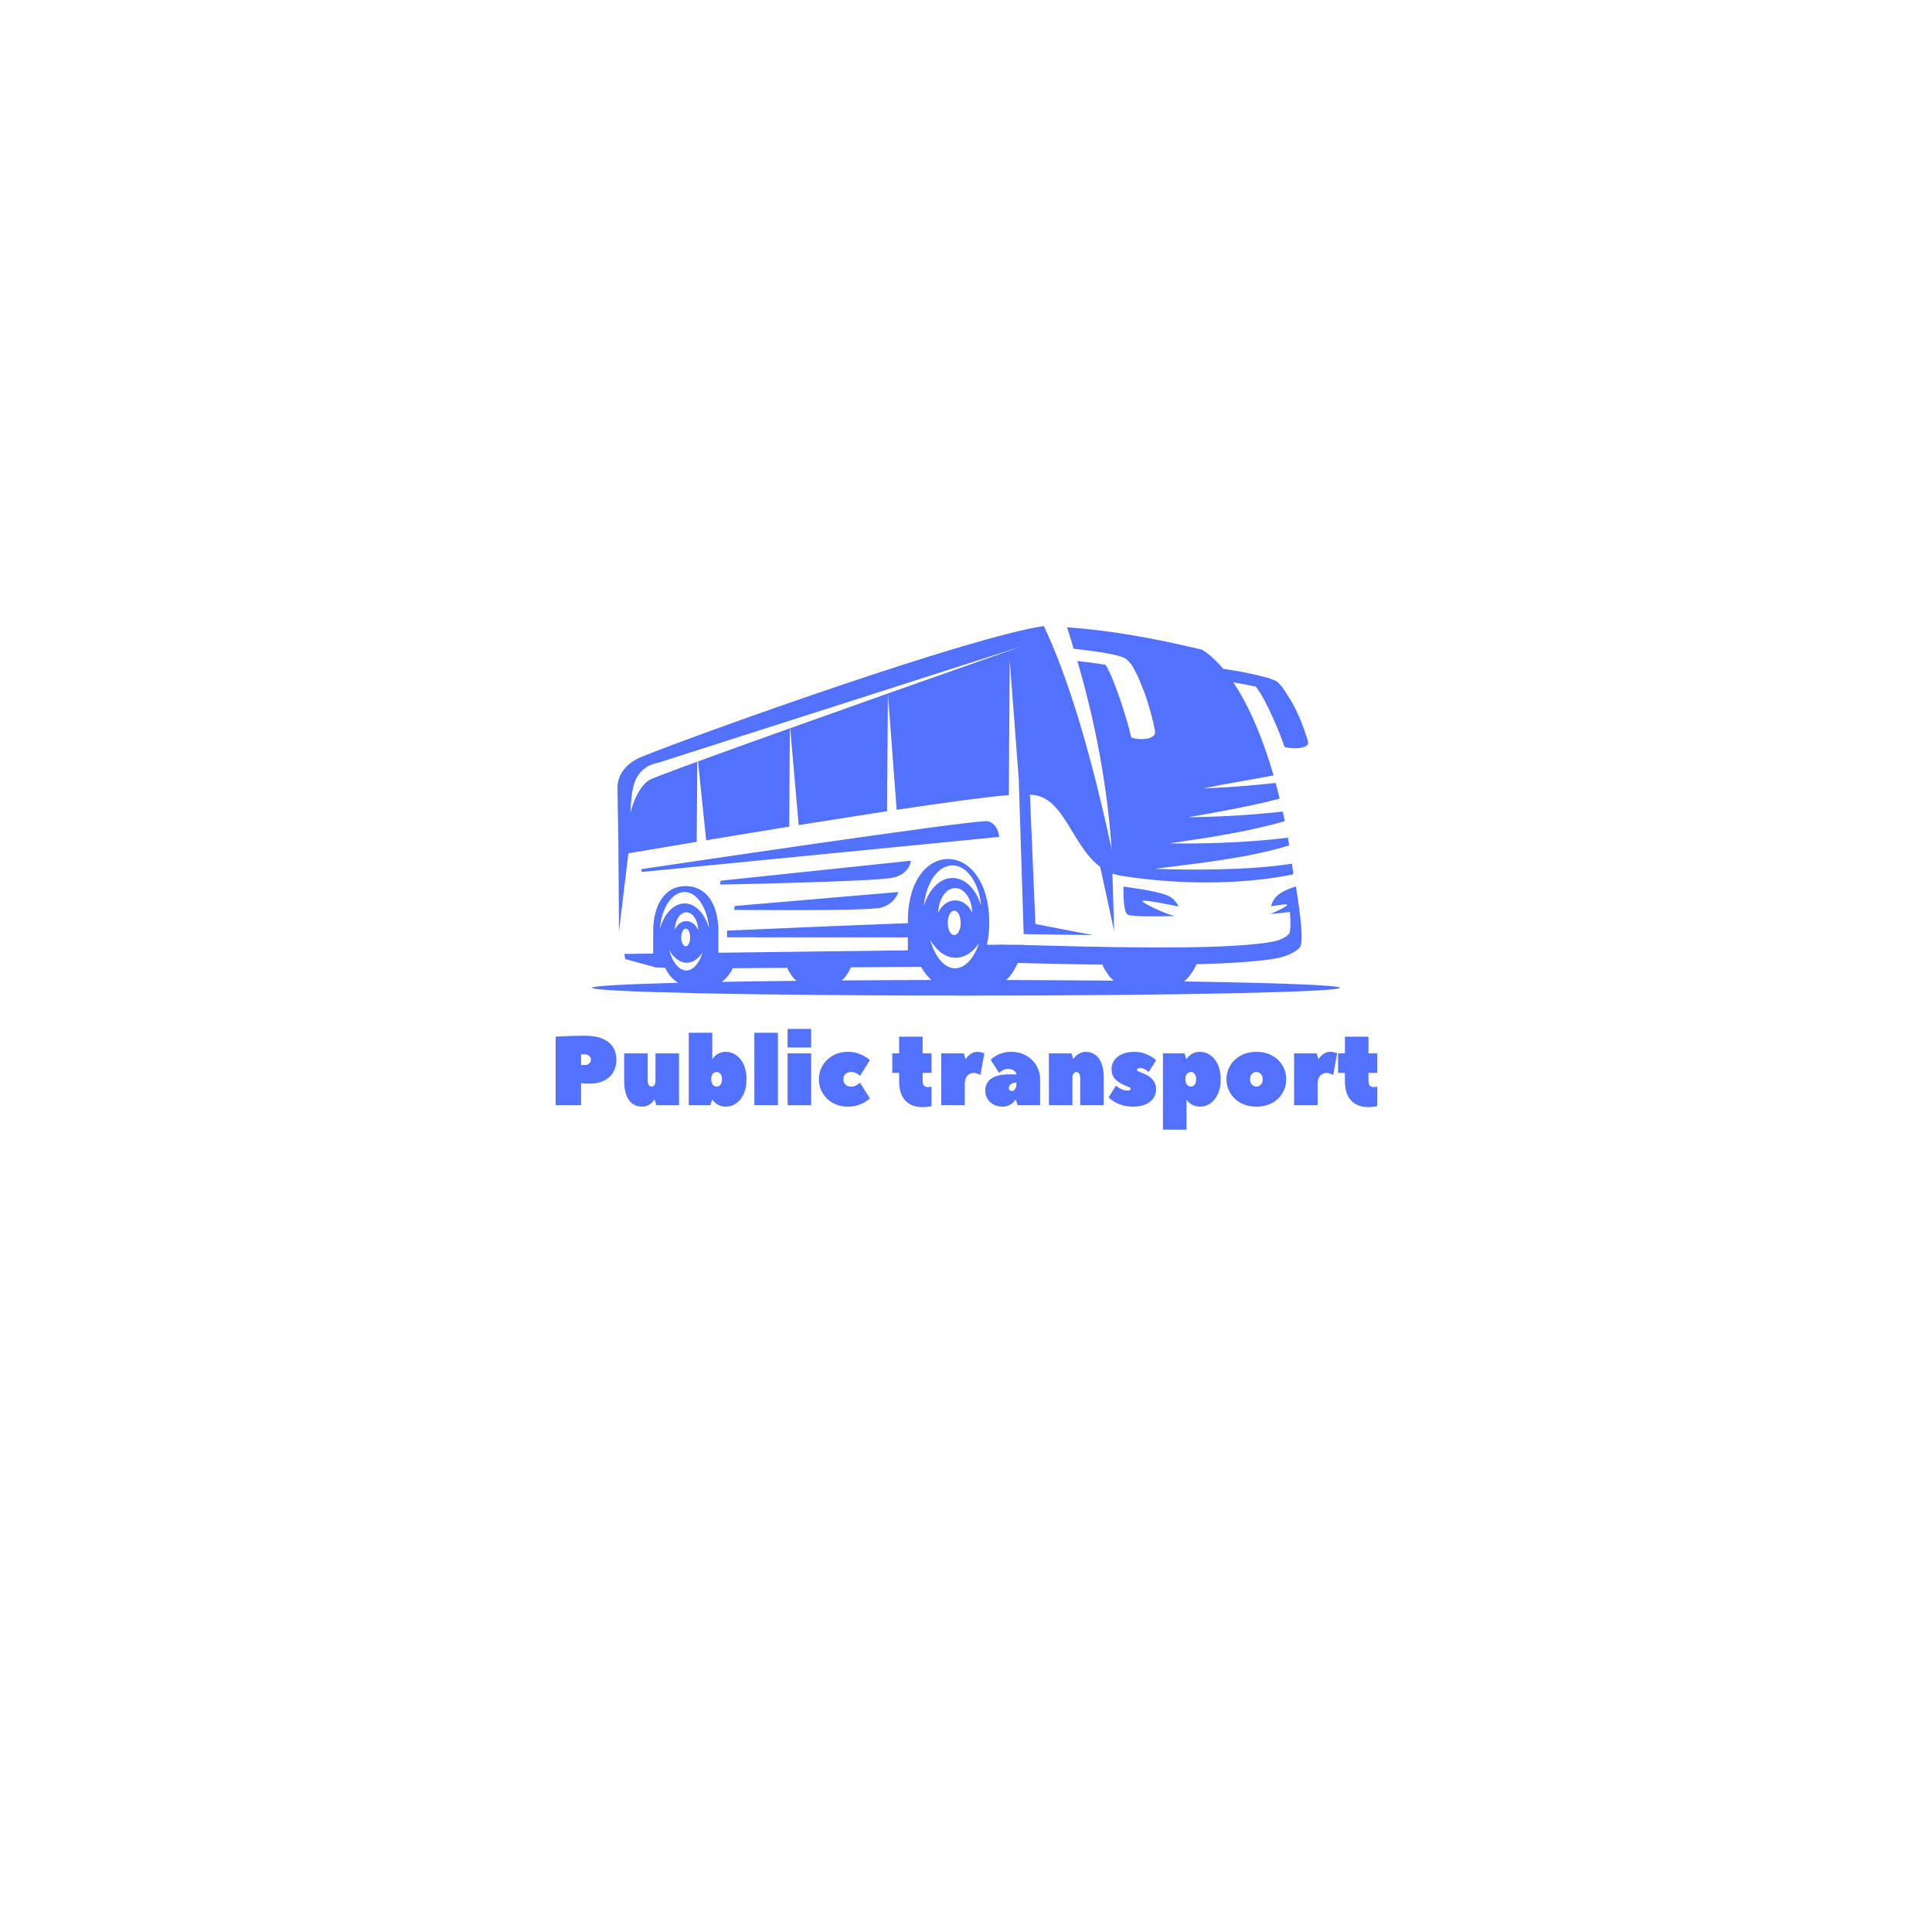 <svg version="1.0" preserveAspectRatio="xMidYMid meet" height="500" viewBox="0 0 375 375" zoomAndPan="magnify" width="500" xmlns:xlink="http://www.w3.org/1999/xlink" xmlns="http://www.w3.org/2000/svg"><defs><g></g><clipPath id="b2c04dc90e"><path clip-rule="nonzero" d="M 114.922 121.516 L 260.086 121.516 L 260.086 193.25 L 114.922 193.25 Z M 114.922 121.516"></path></clipPath></defs><g clip-path="url(#b2c04dc90e)"><path fill-rule="evenodd" fill-opacity="1" d="M 153.316 141.367 L 153.18 160.449 C 147.445 161.379 141.91 162.285 137.066 163.098 L 135.484 147.793 C 140.328 146.016 146.594 143.762 153.316 141.367 Z M 172.34 134.605 L 172.18 157.461 C 166.645 158.312 160.77 159.242 155.02 160.152 L 153.375 141.348 C 159.605 139.133 166.191 136.801 172.34 134.605 Z M 139.895 170.945 L 176.789 167.07 C 176.789 167.07 176.668 169.543 173.426 170.332 C 170.164 171.125 139.754 171.699 139.754 171.699 Z M 142.602 175.852 L 174.375 173.141 C 174.375 173.141 173.723 175.492 170.934 176.188 C 168.129 176.879 142.484 176.602 142.484 176.602 Z M 124.449 168.711 C 124.449 168.711 189.66 158.965 191.715 159.398 C 193.754 159.875 193.949 162.445 193.949 162.445 L 124.59 169.246 Z M 218.07 172.094 C 218.07 172.094 223.887 172.766 226.457 173.754 C 227.66 174.207 228.352 175.117 228.77 175.949 C 227.086 175.613 221.594 174.484 221.75 174.922 C 221.906 175.395 226.039 177.312 227.996 177.809 C 225.367 177.867 219.633 177.965 218.883 177.531 C 217.895 176.957 218.07 172.094 218.07 172.094 Z M 216.152 190.344 C 215.285 189.57 214.551 188.523 213.961 187.238 C 207.316 187.16 201.344 187.004 197.566 186.902 C 196.957 188.246 196.203 189.375 195.332 190.223 C 202.648 190.246 209.648 190.285 216.152 190.344 Z M 163.402 190.305 C 168.918 190.262 174.75 190.223 180.781 190.223 C 180.051 189.551 179.359 188.703 178.785 187.695 L 178.766 187.652 L 165.16 187.754 C 164.688 188.82 164.094 189.711 163.402 190.305 Z M 140.051 190.582 C 144.461 190.5 149.344 190.441 154.602 190.383 C 153.891 189.789 153.258 188.918 152.785 187.852 L 142.246 187.93 C 141.652 189.098 140.902 190.027 140.051 190.582 Z M 193.793 183.344 C 194.523 183.344 195.57 183.363 196.836 183.383 L 198.656 183.383 L 198.656 183.422 C 210.617 183.738 236.797 184.59 246.762 182.828 C 248.363 182.555 249.59 181.961 250.199 181.25 C 250.52 180.832 250.539 179.152 250.379 177.016 C 248.402 177.254 246.582 177.414 246.582 177.414 C 248.207 176.723 249.727 175.93 249.824 175.652 C 249.906 175.414 248.402 175.613 246.723 175.91 C 247.273 173.555 249.43 172.766 251.527 172.055 C 252.297 176.723 253.129 182.852 252.297 183.879 C 251.766 184.551 250.062 185.637 247.531 186.055 C 243.816 186.664 238.32 187.004 232.25 187.16 C 231.617 188.543 230.785 189.691 229.836 190.5 C 248.125 190.777 260.086 191.234 260.086 191.727 C 260.086 192.559 227.465 193.25 187.504 193.25 C 147.523 193.25 114.922 192.559 114.922 191.727 C 114.922 191.371 121.207 191.035 131.648 190.758 C 130.641 190.223 129.75 189.195 129.098 187.852 L 127.297 187.773 L 121.367 186.152 L 121.168 185.164 L 126.785 185.082 L 126.785 181.031 C 126.785 180.91 126.785 180.832 126.785 180.734 C 126.785 175.91 128.879 171.977 133.109 171.992 C 137.359 171.992 139.438 175.91 139.438 180.734 C 139.438 180.832 139.438 180.949 139.438 181.051 L 139.438 184.926 L 164.43 184.609 L 176.215 184.469 L 176.215 181.941 L 141.117 181.922 L 141.117 180.637 C 151.461 180.18 164.887 179.605 176.215 179.191 L 176.215 178.816 C 176.215 162.543 192.012 162.762 192.012 179.152 C 192.012 180.637 191.852 182.059 191.559 183.383 L 193.793 183.383 Z M 190.035 183.066 C 189.047 186.012 187.328 187.949 185.371 187.949 C 183.293 187.949 181.473 185.719 180.543 182.414 C 181.77 184.551 183.531 185.895 185.488 185.895 C 187.246 185.895 188.828 184.828 190.035 183.066 Z M 185.41 172.371 C 187.207 172.371 188.652 174.508 188.711 177.156 C 188.078 175.73 186.832 174.762 185.41 174.762 C 183.984 174.762 182.738 175.73 182.105 177.156 C 182.168 174.508 183.609 172.371 185.41 172.371 Z M 185.211 181.504 C 185.922 181.504 186.477 180.438 186.477 179.133 C 186.477 177.828 185.922 176.762 185.211 176.762 C 184.52 176.762 183.945 177.828 183.945 179.133 C 183.945 180.438 184.52 181.504 185.211 181.504 Z M 133.23 177.074 C 134.457 177.074 135.465 178.598 135.504 180.535 C 135.07 179.488 134.199 178.777 133.23 178.777 C 132.238 178.777 131.391 179.488 130.957 180.535 C 130.996 178.598 131.984 177.074 133.23 177.074 Z M 132.875 173.141 C 135.285 173.141 137.281 176.207 137.637 180.219 C 136.809 177.332 134.988 175.355 132.875 175.355 C 130.738 175.355 128.879 177.414 128.07 180.34 C 128.387 176.285 130.402 173.141 132.875 173.141 Z M 133.09 183.68 C 133.586 183.68 133.961 182.91 133.961 181.961 C 133.961 181.012 133.586 180.238 133.09 180.238 C 132.617 180.238 132.223 181.012 132.223 181.961 C 132.223 182.91 132.617 183.68 133.09 183.68 Z M 136.395 184.828 C 135.723 186.961 134.555 188.367 133.211 188.367 C 131.766 188.367 130.52 186.746 129.867 184.352 C 130.719 185.895 131.926 186.863 133.289 186.863 C 134.477 186.863 135.582 186.094 136.395 184.828 Z M 184.875 167.98 C 187.703 167.98 190.035 171.363 190.43 175.77 C 189.461 172.605 187.348 170.414 184.895 170.414 C 182.383 170.414 180.25 172.688 179.32 175.91 C 179.676 171.441 182.027 167.98 184.875 167.98 Z M 120.023 163.215 L 119.844 152.895 C 119.863 150.105 121.82 147.953 124.785 146.785 C 138.211 141.465 188.453 123.574 202.609 121.516 C 207.215 131.285 211.625 145.617 215.777 164.895 C 214.891 152.145 212.535 139.984 209.117 128.297 C 210.797 128.477 212.891 128.754 214.59 129.047 C 216.41 131.938 219.078 140.715 219.535 143.008 C 219.633 143.562 224.559 143.996 224.184 141.883 C 224.141 141.566 224.023 141.051 223.863 140.379 L 223.887 140.379 C 223.887 140.379 223.824 140.121 223.707 139.668 C 223.332 138.164 222.777 136.188 222.105 134.348 C 221.945 133.973 221.809 133.598 221.652 133.242 C 221.098 131.777 220.465 130.355 219.793 129.309 C 219.633 129.031 219.535 128.871 219.535 128.871 L 219.477 128.852 C 219.039 128.277 218.605 127.863 218.172 127.664 C 216.371 126.875 211.289 126.223 208.402 125.926 C 207.988 124.52 207.555 123.137 207.098 121.754 C 216.074 122.406 223.984 123.906 233.336 126.105 C 234.758 127.012 236.125 128.277 237.41 129.801 C 239.586 130.137 246.285 131.246 247.867 132.312 C 248.125 132.488 248.402 132.785 248.68 133.164 L 248.738 133.18 C 248.738 133.18 250.301 135.316 251.508 137.711 C 252.754 140.242 253.641 143.047 253.879 143.938 C 254.336 145.676 249.391 145.324 249.273 144.867 C 248.719 142.949 245.691 135.613 243.758 133.281 C 242.371 132.965 240.75 132.668 239.367 132.43 C 242.492 137.078 245.141 143.402 247.195 150.504 C 242.805 151.352 238.258 152.062 233.473 153.031 C 236.875 152.914 242.156 152.578 247.594 151.965 C 247.867 152.973 248.145 153.984 248.383 155.012 C 242.766 156.473 236.875 157.539 230.629 158.629 C 234.898 158.59 242.113 158.312 248.977 157.523 C 249.113 158.152 249.234 158.785 249.371 159.398 C 242.332 161.395 234.996 162.543 227.008 163.691 C 232.25 163.809 241.957 163.633 249.984 162.582 C 250.062 163.098 250.141 163.594 250.223 164.105 C 242.035 166.559 233.535 167.445 224.121 168.633 C 230.172 168.891 242.254 168.988 250.773 167.645 C 250.855 168.316 250.953 169.008 251.031 169.699 C 242.59 171.461 230.508 172.016 217.695 170 C 217.062 169.898 216.469 169.738 215.918 169.543 L 216.254 180.715 L 213.543 168.258 C 207.93 164.086 206.484 154.258 199.902 154.258 L 200.969 179.348 L 212.16 181.504 L 198.695 181.309 L 197.746 151.609 L 197.766 151.609 L 195.984 128.082 L 195.809 154.32 C 191.301 154.695 183.254 155.801 174.039 157.184 L 172.34 134.605 C 186.418 129.621 198.219 125.492 198.219 125.492 L 127.871 148.012 C 122.613 149.059 122.613 153.547 122.355 157.816 C 122.355 157.816 123.422 153.031 126.012 151.41 C 126.309 151.195 129.906 149.828 135.344 147.832 L 135.227 163.395 C 129.215 164.402 124.449 165.211 121.961 165.629 L 120.141 180.852 L 120.023 163.215" fill="#5271ff"></path></g><g fill-opacity="1" fill="#5271ff"><g transform="translate(106.711, 214.52)"><g><path d="M 6.844 -13.484 C 8.238 -13.484 9.383 -13.285 10.281 -12.891 C 11.176 -12.504 11.836 -11.961 12.266 -11.266 C 12.703 -10.566 12.922 -9.754 12.922 -8.828 C 12.922 -7.922 12.719 -7.113 12.312 -6.406 C 11.906 -5.707 11.316 -5.16 10.547 -4.766 C 9.785 -4.379 8.867 -4.188 7.797 -4.188 C 7.535 -4.188 7.27 -4.191 7 -4.203 C 6.738 -4.223 6.52 -4.238 6.344 -4.25 C 6.164 -4.27 6.078 -4.281 6.078 -4.281 L 6.078 0 L 1.141 0 L 1.141 -13.297 C 1.141 -13.297 1.398 -13.312 1.922 -13.344 C 2.453 -13.375 3.148 -13.406 4.016 -13.438 C 4.879 -13.469 5.82 -13.484 6.844 -13.484 Z M 6.078 -7.797 L 6.844 -7.797 C 7.164 -7.797 7.438 -7.898 7.656 -8.109 C 7.875 -8.316 7.984 -8.555 7.984 -8.828 C 7.984 -9.117 7.875 -9.363 7.656 -9.562 C 7.438 -9.77 7.164 -9.875 6.844 -9.875 L 6.078 -9.875 Z M 6.078 -7.797"></path></g></g></g><g fill-opacity="1" fill="#5271ff"><g transform="translate(120.198, 214.52)"><g><path d="M 4.375 0.281 C 3.738 0.281 3.16 0.109 2.641 -0.234 C 2.117 -0.586 1.707 -1.133 1.406 -1.875 C 1.102 -2.625 0.953 -3.582 0.953 -4.75 L 0.953 -10.062 L 5.516 -10.062 L 5.516 -4.75 C 5.516 -4.375 5.594 -4.086 5.75 -3.891 C 5.906 -3.703 6.078 -3.609 6.266 -3.609 C 6.461 -3.609 6.641 -3.703 6.797 -3.891 C 6.953 -4.086 7.031 -4.375 7.031 -4.75 L 7.031 -10.062 L 11.594 -10.062 L 11.594 0 L 7.219 0 L 6.844 -1.141 C 6.844 -1.141 6.797 -1.066 6.703 -0.922 C 6.609 -0.773 6.457 -0.609 6.25 -0.422 C 6.051 -0.242 5.797 -0.082 5.484 0.062 C 5.172 0.207 4.801 0.281 4.375 0.281 Z M 4.375 0.281"></path></g></g></g><g fill-opacity="1" fill="#5271ff"><g transform="translate(132.736, 214.52)"><g><path d="M 12.156 -5.031 C 12.156 -3.895 11.969 -2.93 11.594 -2.141 C 11.219 -1.348 10.727 -0.742 10.125 -0.328 C 9.52 0.078 8.867 0.281 8.172 0.281 C 7.703 0.281 7.297 0.207 6.953 0.062 C 6.609 -0.082 6.332 -0.242 6.125 -0.422 C 5.914 -0.609 5.758 -0.773 5.656 -0.922 C 5.562 -1.066 5.516 -1.141 5.516 -1.141 C 5.516 -1.141 5.504 -1.125 5.484 -1.094 C 5.473 -1.062 5.441 -0.961 5.391 -0.797 C 5.336 -0.641 5.25 -0.375 5.125 0 L 0.953 0 L 0.953 -14.062 L 5.516 -14.062 L 5.516 -8.938 C 5.516 -8.938 5.562 -9.004 5.656 -9.141 C 5.758 -9.285 5.914 -9.453 6.125 -9.641 C 6.332 -9.828 6.609 -9.992 6.953 -10.141 C 7.297 -10.285 7.703 -10.359 8.172 -10.359 C 8.867 -10.359 9.52 -10.148 10.125 -9.734 C 10.727 -9.328 11.219 -8.727 11.594 -7.938 C 11.969 -7.145 12.156 -6.176 12.156 -5.031 Z M 7.406 -5.031 C 7.406 -5.508 7.301 -5.863 7.094 -6.094 C 6.895 -6.332 6.648 -6.453 6.359 -6.453 C 6.086 -6.453 5.844 -6.332 5.625 -6.094 C 5.414 -5.863 5.312 -5.508 5.312 -5.031 C 5.312 -4.562 5.414 -4.207 5.625 -3.969 C 5.844 -3.727 6.086 -3.609 6.359 -3.609 C 6.648 -3.609 6.895 -3.727 7.094 -3.969 C 7.301 -4.207 7.406 -4.562 7.406 -5.031 Z M 7.406 -5.031"></path></g></g></g><g fill-opacity="1" fill="#5271ff"><g transform="translate(145.463, 214.52)"><g><path d="M 0.953 0 L 0.953 -14.062 L 5.516 -14.062 L 5.516 0 Z M 0.953 0"></path></g></g></g><g fill-opacity="1" fill="#5271ff"><g transform="translate(151.922, 214.52)"><g><path d="M 0.953 -10.062 L 5.516 -10.062 L 5.516 0 L 0.953 0 Z M 0.953 -11.203 L 0.953 -14.812 L 5.516 -14.812 L 5.516 -11.203 Z M 0.953 -11.203"></path></g></g></g><g fill-opacity="1" fill="#5271ff"><g transform="translate(158.38, 214.52)"><g><path d="M 5.312 -5.031 C 5.312 -4.602 5.445 -4.258 5.719 -4 C 6 -3.738 6.375 -3.609 6.844 -3.609 C 7.156 -3.609 7.441 -3.672 7.703 -3.797 C 7.961 -3.922 8.164 -4.047 8.312 -4.172 C 8.469 -4.305 8.547 -4.375 8.547 -4.375 L 10.453 -1.328 C 10.453 -1.328 10.359 -1.242 10.172 -1.078 C 9.992 -0.922 9.719 -0.734 9.344 -0.516 C 8.977 -0.305 8.531 -0.125 8 0.031 C 7.469 0.195 6.859 0.281 6.172 0.281 C 5.098 0.281 4.141 0.047 3.297 -0.422 C 2.453 -0.898 1.785 -1.547 1.297 -2.359 C 0.805 -3.172 0.562 -4.062 0.562 -5.031 C 0.562 -6.02 0.805 -6.914 1.297 -7.719 C 1.785 -8.531 2.453 -9.172 3.297 -9.641 C 4.141 -10.117 5.098 -10.359 6.172 -10.359 C 6.859 -10.359 7.469 -10.273 8 -10.109 C 8.531 -9.941 8.977 -9.754 9.344 -9.547 C 9.719 -9.336 9.992 -9.148 10.172 -8.984 C 10.359 -8.816 10.453 -8.734 10.453 -8.734 L 8.547 -5.703 C 8.547 -5.703 8.469 -5.766 8.312 -5.891 C 8.164 -6.016 7.961 -6.141 7.703 -6.266 C 7.441 -6.391 7.156 -6.453 6.844 -6.453 C 6.375 -6.453 6 -6.32 5.719 -6.062 C 5.445 -5.812 5.312 -5.469 5.312 -5.031 Z M 5.312 -5.031"></path></g></g></g><g fill-opacity="1" fill="#5271ff"><g transform="translate(169.018, 214.52)"><g></g></g></g><g fill-opacity="1" fill="#5271ff"><g transform="translate(172.817, 214.52)"><g><path d="M 1.703 -6.266 L 0.375 -6.266 L 0.375 -10.062 L 1.703 -10.062 L 1.703 -13.297 L 6.266 -13.297 L 6.266 -10.062 L 7.984 -10.062 L 7.984 -6.266 L 6.266 -6.266 L 6.266 -4.656 C 6.266 -4.27 6.352 -3.984 6.531 -3.797 C 6.707 -3.609 6.938 -3.516 7.219 -3.516 C 7.406 -3.516 7.578 -3.531 7.734 -3.562 C 7.898 -3.594 7.984 -3.609 7.984 -3.609 L 7.984 0.188 C 7.984 0.188 7.816 0.219 7.484 0.281 C 7.148 0.344 6.742 0.375 6.266 0.375 C 4.848 0.375 3.734 -0.047 2.922 -0.891 C 2.109 -1.742 1.703 -3 1.703 -4.656 Z M 1.703 -6.266"></path></g></g></g><g fill-opacity="1" fill="#5271ff"><g transform="translate(181.746, 214.52)"><g><path d="M 5.703 -8.938 C 5.703 -8.938 5.75 -9.004 5.844 -9.141 C 5.938 -9.285 6.078 -9.453 6.266 -9.641 C 6.461 -9.828 6.703 -9.992 6.984 -10.141 C 7.266 -10.285 7.598 -10.359 7.984 -10.359 C 8.359 -10.359 8.672 -10.305 8.922 -10.203 C 9.18 -10.109 9.312 -10.062 9.312 -10.062 L 8.547 -5.891 C 8.547 -5.891 8.473 -5.922 8.328 -5.984 C 8.191 -6.047 8.02 -6.109 7.812 -6.172 C 7.602 -6.234 7.406 -6.266 7.219 -6.266 C 6.75 -6.266 6.348 -6.082 6.016 -5.719 C 5.68 -5.363 5.516 -4.852 5.516 -4.188 L 5.516 0 L 0.953 0 L 0.953 -10.062 L 5.312 -10.062 Z M 5.703 -8.938"></path></g></g></g><g fill-opacity="1" fill="#5271ff"><g transform="translate(190.864, 214.52)"><g><path d="M 5.422 -10.359 C 6.492 -10.359 7.453 -10.117 8.297 -9.641 C 9.141 -9.172 9.801 -8.531 10.281 -7.719 C 10.77 -6.914 11.016 -6.02 11.016 -5.031 C 11.016 -4.219 11.016 -3.363 11.016 -2.469 C 11.016 -1.57 11.016 -0.75 11.016 0 L 6.656 0 L 6.266 -1.141 C 6.266 -1.141 6.219 -1.066 6.125 -0.922 C 6.031 -0.773 5.879 -0.609 5.672 -0.422 C 5.473 -0.242 5.219 -0.082 4.906 0.062 C 4.602 0.207 4.234 0.281 3.797 0.281 C 3.098 0.281 2.492 0.145 1.984 -0.125 C 1.473 -0.395 1.078 -0.766 0.797 -1.234 C 0.516 -1.711 0.375 -2.25 0.375 -2.844 C 0.375 -3.457 0.531 -4 0.844 -4.469 C 1.156 -4.938 1.645 -5.305 2.312 -5.578 C 2.988 -5.848 3.863 -5.984 4.938 -5.984 L 6.453 -5.984 C 6.453 -5.984 6.414 -6.07 6.344 -6.25 C 6.27 -6.426 6.113 -6.598 5.875 -6.766 C 5.633 -6.941 5.258 -7.031 4.75 -7.031 C 4.438 -7.031 4.148 -6.969 3.891 -6.844 C 3.629 -6.719 3.422 -6.586 3.266 -6.453 C 3.117 -6.328 3.047 -6.266 3.047 -6.266 L 1.422 -8.828 C 1.422 -8.828 1.508 -8.906 1.688 -9.062 C 1.863 -9.219 2.117 -9.395 2.453 -9.594 C 2.797 -9.801 3.211 -9.977 3.703 -10.125 C 4.203 -10.281 4.773 -10.359 5.422 -10.359 Z M 5.516 -2.75 C 5.754 -2.75 5.969 -2.875 6.156 -3.125 C 6.352 -3.383 6.453 -3.801 6.453 -4.375 C 5.941 -4.375 5.562 -4.27 5.312 -4.062 C 5.062 -3.863 4.938 -3.617 4.938 -3.328 C 4.938 -3.18 4.992 -3.047 5.109 -2.922 C 5.234 -2.805 5.367 -2.75 5.516 -2.75 Z M 5.516 -2.75"></path></g></g></g><g fill-opacity="1" fill="#5271ff"><g transform="translate(202.641, 214.52)"><g><path d="M 8.172 -10.359 C 8.805 -10.359 9.379 -10.18 9.891 -9.828 C 10.41 -9.484 10.82 -8.941 11.125 -8.203 C 11.438 -7.461 11.594 -6.5 11.594 -5.312 L 11.594 0 L 7.031 0 L 7.031 -5.312 C 7.031 -5.695 6.953 -5.984 6.797 -6.172 C 6.641 -6.359 6.461 -6.453 6.266 -6.453 C 6.078 -6.453 5.906 -6.359 5.75 -6.172 C 5.594 -5.984 5.516 -5.695 5.516 -5.312 L 5.516 0 L 0.953 0 L 0.953 -10.062 L 5.312 -10.062 L 5.703 -8.938 C 5.703 -8.938 5.75 -9.004 5.844 -9.141 C 5.938 -9.285 6.082 -9.453 6.281 -9.641 C 6.488 -9.828 6.75 -9.992 7.062 -10.141 C 7.375 -10.285 7.742 -10.359 8.172 -10.359 Z M 8.172 -10.359"></path></g></g></g><g fill-opacity="1" fill="#5271ff"><g transform="translate(214.989, 214.52)"><g><path d="M 9.406 -3.047 C 9.406 -2.441 9.234 -1.883 8.891 -1.375 C 8.555 -0.875 8.062 -0.473 7.406 -0.172 C 6.75 0.129 5.926 0.281 4.938 0.281 C 4.156 0.281 3.469 0.188 2.875 0 C 2.289 -0.176 1.797 -0.379 1.391 -0.609 C 0.992 -0.848 0.691 -1.055 0.484 -1.234 C 0.285 -1.422 0.188 -1.516 0.188 -1.516 L 1.609 -3.797 C 1.609 -3.797 1.707 -3.719 1.906 -3.562 C 2.102 -3.406 2.379 -3.242 2.734 -3.078 C 3.098 -2.922 3.516 -2.844 3.984 -2.844 C 4.129 -2.844 4.242 -2.883 4.328 -2.969 C 4.422 -3.051 4.469 -3.141 4.469 -3.234 C 4.469 -3.348 4.344 -3.453 4.094 -3.547 C 3.844 -3.648 3.535 -3.773 3.172 -3.922 C 2.805 -4.078 2.438 -4.281 2.062 -4.531 C 1.688 -4.789 1.375 -5.117 1.125 -5.516 C 0.883 -5.922 0.766 -6.426 0.766 -7.031 C 0.766 -7.633 0.93 -8.188 1.266 -8.688 C 1.598 -9.188 2.098 -9.586 2.766 -9.891 C 3.43 -10.203 4.25 -10.359 5.219 -10.359 C 5.863 -10.359 6.441 -10.273 6.953 -10.109 C 7.473 -9.941 7.91 -9.754 8.266 -9.547 C 8.629 -9.336 8.91 -9.148 9.109 -8.984 C 9.305 -8.816 9.406 -8.734 9.406 -8.734 L 7.984 -6.453 C 7.984 -6.453 7.898 -6.516 7.734 -6.641 C 7.578 -6.773 7.363 -6.906 7.094 -7.031 C 6.832 -7.156 6.523 -7.219 6.172 -7.219 C 6.035 -7.219 5.922 -7.176 5.828 -7.094 C 5.742 -7.02 5.703 -6.938 5.703 -6.844 C 5.703 -6.727 5.82 -6.617 6.062 -6.516 C 6.312 -6.41 6.625 -6.281 7 -6.125 C 7.375 -5.977 7.742 -5.781 8.109 -5.531 C 8.473 -5.281 8.781 -4.953 9.031 -4.547 C 9.281 -4.148 9.406 -3.648 9.406 -3.047 Z M 9.406 -3.047"></path></g></g></g><g fill-opacity="1" fill="#5271ff"><g transform="translate(224.772, 214.52)"><g><path d="M 12.156 -5.031 C 12.156 -3.895 11.969 -2.93 11.594 -2.141 C 11.219 -1.348 10.727 -0.742 10.125 -0.328 C 9.52 0.078 8.867 0.281 8.172 0.281 C 7.703 0.281 7.297 0.207 6.953 0.062 C 6.609 -0.082 6.332 -0.242 6.125 -0.422 C 5.914 -0.609 5.758 -0.773 5.656 -0.922 C 5.562 -1.066 5.516 -1.141 5.516 -1.141 L 5.516 4.75 L 0.953 4.75 L 0.953 -10.062 L 5.125 -10.062 C 5.25 -9.688 5.336 -9.422 5.391 -9.266 C 5.441 -9.109 5.473 -9.016 5.484 -8.984 C 5.504 -8.953 5.516 -8.938 5.516 -8.938 C 5.516 -8.938 5.562 -9.004 5.656 -9.141 C 5.758 -9.285 5.914 -9.453 6.125 -9.641 C 6.332 -9.828 6.609 -9.992 6.953 -10.141 C 7.297 -10.285 7.703 -10.359 8.172 -10.359 C 8.867 -10.359 9.52 -10.148 10.125 -9.734 C 10.727 -9.328 11.219 -8.727 11.594 -7.938 C 11.969 -7.145 12.156 -6.176 12.156 -5.031 Z M 7.406 -5.031 C 7.406 -5.508 7.301 -5.863 7.094 -6.094 C 6.895 -6.332 6.648 -6.453 6.359 -6.453 C 6.086 -6.453 5.844 -6.332 5.625 -6.094 C 5.414 -5.863 5.312 -5.508 5.312 -5.031 C 5.312 -4.562 5.414 -4.207 5.625 -3.969 C 5.844 -3.727 6.086 -3.609 6.359 -3.609 C 6.648 -3.609 6.895 -3.727 7.094 -3.969 C 7.301 -4.207 7.406 -4.562 7.406 -5.031 Z M 7.406 -5.031"></path></g></g></g><g fill-opacity="1" fill="#5271ff"><g transform="translate(237.499, 214.52)"><g><path d="M 0.562 -5.031 C 0.562 -6.02 0.805 -6.914 1.297 -7.719 C 1.797 -8.531 2.477 -9.172 3.344 -9.641 C 4.219 -10.117 5.223 -10.359 6.359 -10.359 C 7.504 -10.359 8.516 -10.117 9.391 -9.641 C 10.266 -9.172 10.941 -8.531 11.422 -7.719 C 11.91 -6.914 12.156 -6.02 12.156 -5.031 C 12.156 -4.062 11.91 -3.172 11.422 -2.359 C 10.941 -1.547 10.266 -0.898 9.391 -0.422 C 8.516 0.047 7.504 0.281 6.359 0.281 C 5.223 0.281 4.219 0.047 3.344 -0.422 C 2.477 -0.898 1.797 -1.547 1.297 -2.359 C 0.805 -3.172 0.562 -4.062 0.562 -5.031 Z M 7.594 -5.031 C 7.594 -5.469 7.469 -5.812 7.219 -6.062 C 6.977 -6.32 6.691 -6.453 6.359 -6.453 C 6.035 -6.453 5.75 -6.32 5.5 -6.062 C 5.25 -5.812 5.125 -5.469 5.125 -5.031 C 5.125 -4.602 5.25 -4.258 5.5 -4 C 5.75 -3.738 6.035 -3.609 6.359 -3.609 C 6.691 -3.609 6.977 -3.738 7.219 -4 C 7.469 -4.258 7.594 -4.602 7.594 -5.031 Z M 7.594 -5.031"></path></g></g></g><g fill-opacity="1" fill="#5271ff"><g transform="translate(250.227, 214.52)"><g><path d="M 5.703 -8.938 C 5.703 -8.938 5.75 -9.004 5.844 -9.141 C 5.938 -9.285 6.078 -9.453 6.266 -9.641 C 6.461 -9.828 6.703 -9.992 6.984 -10.141 C 7.266 -10.285 7.598 -10.359 7.984 -10.359 C 8.359 -10.359 8.672 -10.305 8.922 -10.203 C 9.18 -10.109 9.312 -10.062 9.312 -10.062 L 8.547 -5.891 C 8.547 -5.891 8.473 -5.922 8.328 -5.984 C 8.191 -6.047 8.02 -6.109 7.812 -6.172 C 7.602 -6.234 7.406 -6.266 7.219 -6.266 C 6.75 -6.266 6.348 -6.082 6.016 -5.719 C 5.68 -5.363 5.516 -4.852 5.516 -4.188 L 5.516 0 L 0.953 0 L 0.953 -10.062 L 5.312 -10.062 Z M 5.703 -8.938"></path></g></g></g><g fill-opacity="1" fill="#5271ff"><g transform="translate(259.345, 214.52)"><g><path d="M 1.703 -6.266 L 0.375 -6.266 L 0.375 -10.062 L 1.703 -10.062 L 1.703 -13.297 L 6.266 -13.297 L 6.266 -10.062 L 7.984 -10.062 L 7.984 -6.266 L 6.266 -6.266 L 6.266 -4.656 C 6.266 -4.27 6.352 -3.984 6.531 -3.797 C 6.707 -3.609 6.938 -3.516 7.219 -3.516 C 7.406 -3.516 7.578 -3.531 7.734 -3.562 C 7.898 -3.594 7.984 -3.609 7.984 -3.609 L 7.984 0.188 C 7.984 0.188 7.816 0.219 7.484 0.281 C 7.148 0.344 6.742 0.375 6.266 0.375 C 4.848 0.375 3.734 -0.047 2.922 -0.891 C 2.109 -1.742 1.703 -3 1.703 -4.656 Z M 1.703 -6.266"></path></g></g></g></svg>